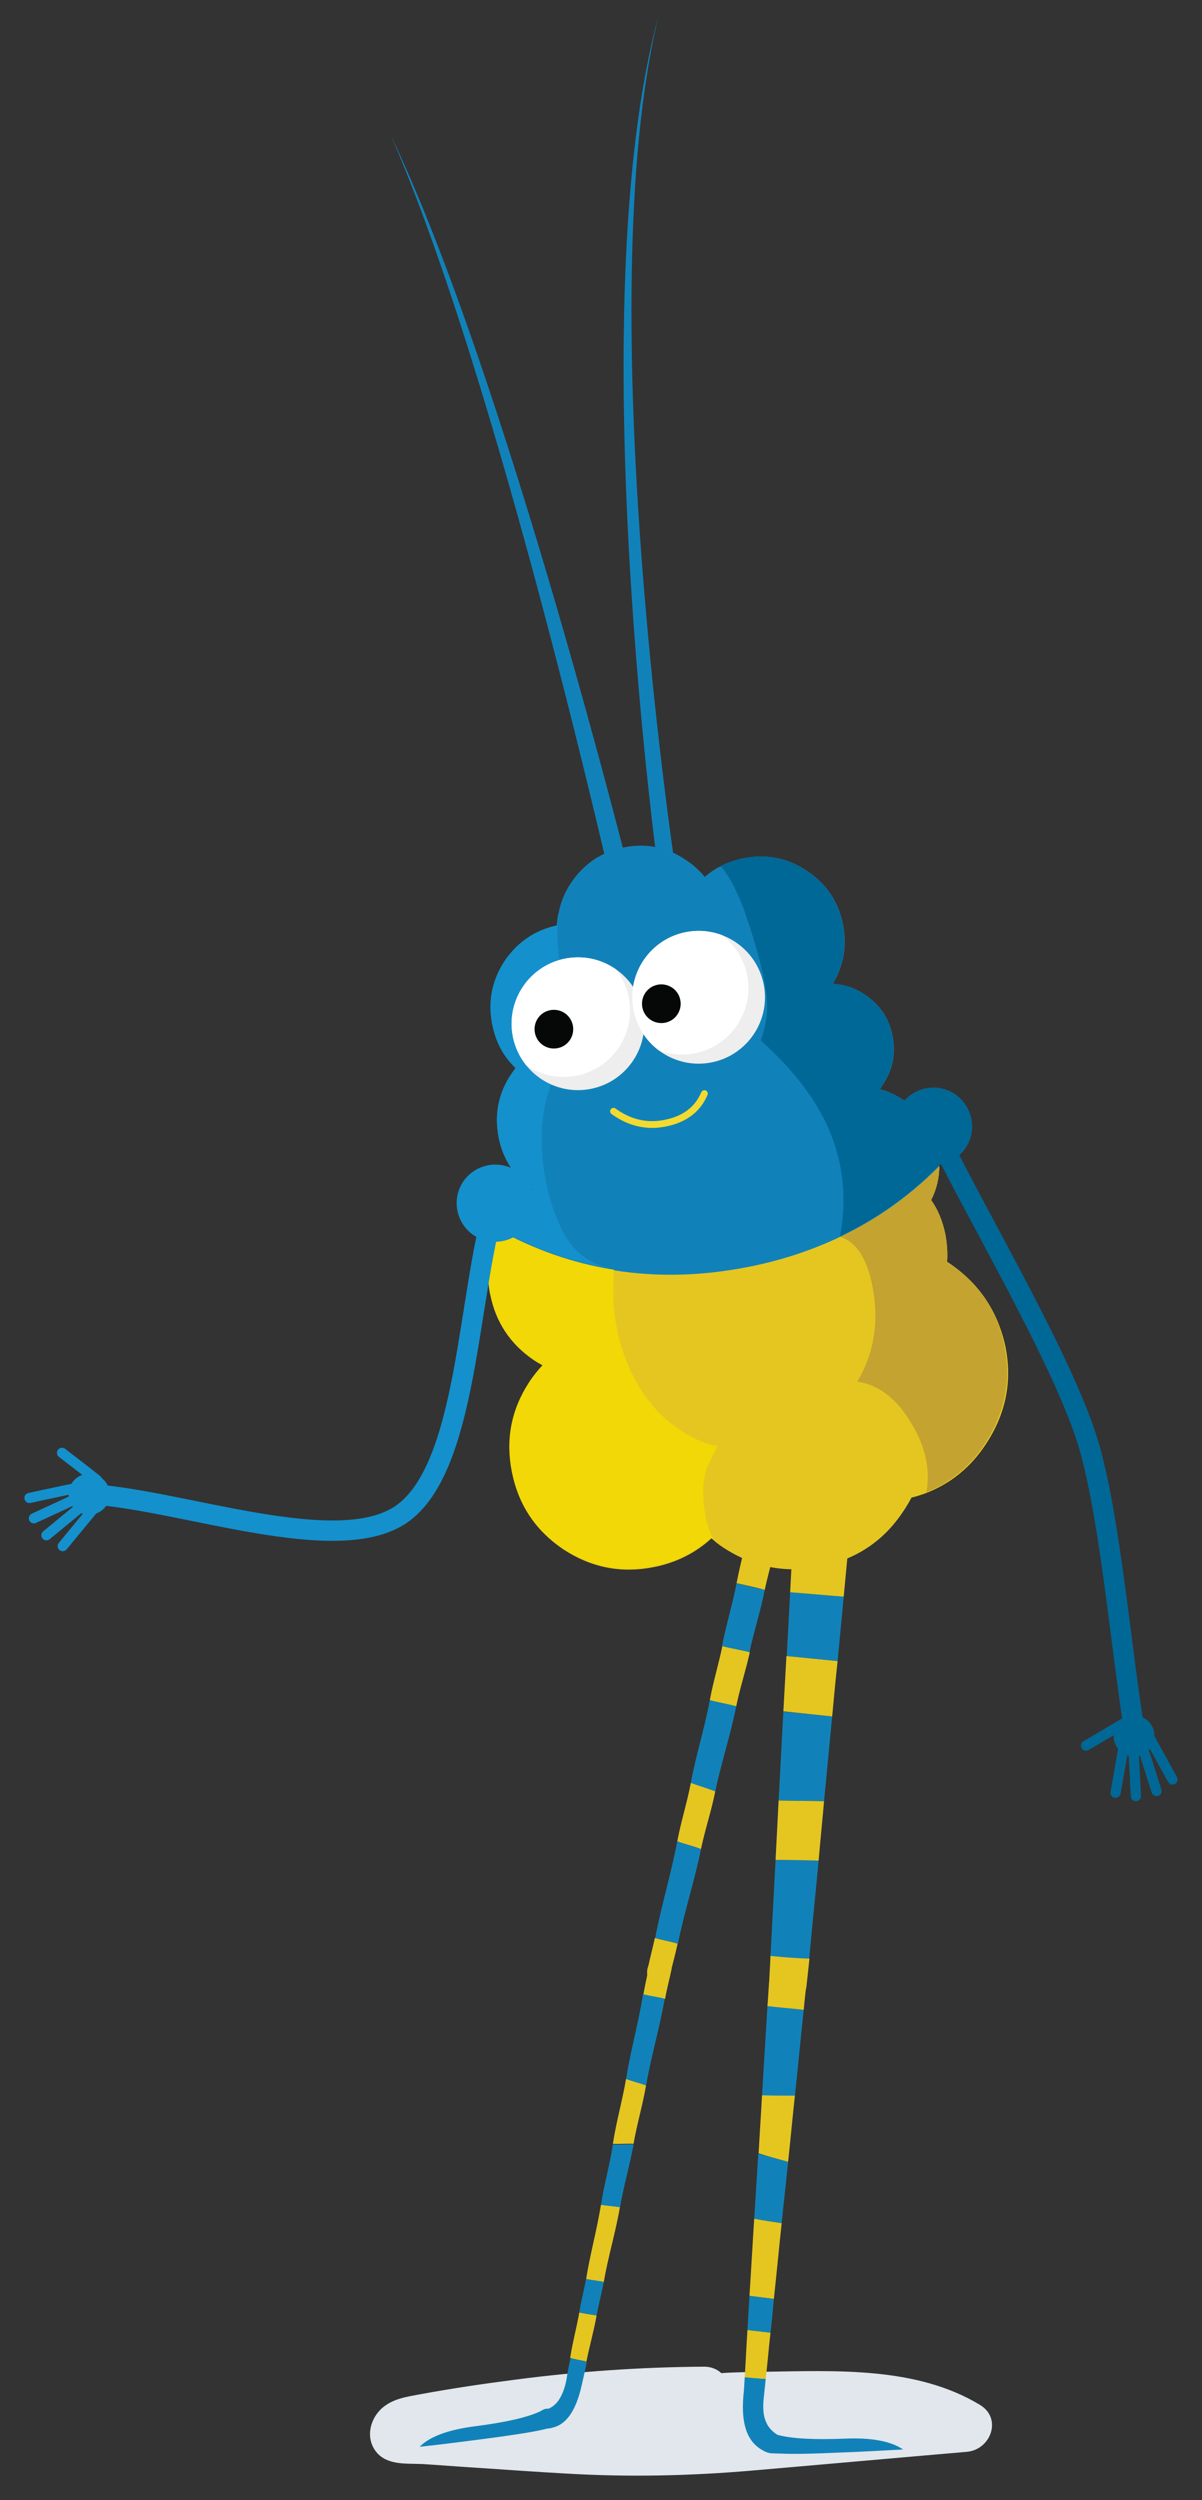 <?xml version="1.0" encoding="utf-8"?>
<!-- Generator: Adobe Illustrator 24.1.1, SVG Export Plug-In . SVG Version: 6.00 Build 0)  -->
<svg version="1.1" id="Frame_11" xmlns="http://www.w3.org/2000/svg" xmlns:xlink="http://www.w3.org/1999/xlink" x="0px" y="0px"
	 viewBox="0 0 354.6 737" style="enable-background:new 0 0 354.6 737;" xml:space="preserve">
<rect x="0" y="0" width="354.6" height="737" fill="#333333" stroke="none"/>
<style type="text/css">
	.st0{clip-path:url(#SVGID_2_);}
	.st1{fill:#E1E7EC;}
	.st2{fill:#1182B9;}
	.st3{fill:#E5C621;}
	.st4{fill:#1490CD;}
	.st5{fill:#006897;}
	.st6{fill:#F2D806;}
	.st7{fill:#C4A330;}
	.st8{fill:#EEEEEE;}
	.st9{clip-path:url(#SVGID_4_);fill:#FFFFFF;}
	.st10{clip-path:url(#SVGID_6_);fill:#060808;}
	.st11{clip-path:url(#SVGID_8_);fill:#FFFFFF;}
	.st12{clip-path:url(#SVGID_10_);fill:#060808;}
	.st13{fill:none;stroke:#F2DA31;stroke-width:2;stroke-linecap:round;stroke-linejoin:round;}
	.st14{fill:none;stroke:#006897;stroke-width:6;stroke-linecap:round;stroke-linejoin:round;}
	.st15{fill:none;stroke:#006897;stroke-width:3;stroke-linecap:round;stroke-linejoin:round;}
	.st16{fill:none;stroke:#1490CD;stroke-width:6;stroke-linecap:round;stroke-linejoin:round;}
	.st17{fill:none;stroke:#1490CD;stroke-width:3;stroke-linecap:round;stroke-linejoin:round;}
</style>
<g>
	<defs>
		<rect id="SVGID_1_" width="354.6" height="737"/>
	</defs>
	<clipPath id="SVGID_2_">
		<use xlink:href="#SVGID_1_"  style="overflow:visible;"/>
	</clipPath>
	<g class="st0">
		<path class="st1" d="M289,708.9c-18.8-11.3-42.5-10-63.7-9.7c-4.2,0.1-8.4,0.1-12.5,0.4c-1.2-1.1-2.9-1.9-5-1.9
			c-18.6,0.1-37.2,1.4-55.6,3.8c-9.4,1.2-18.8,2.6-28.1,4.3c-4.2,0.8-8.3,1.3-11.6,4.3c-3.7,3.5-4.7,9.3-1.1,13.2
			c3.3,3.5,8.8,2.9,13.2,3.1c4.9,0.3,9.8,0.7,14.6,1c9.3,0.6,18.5,1.3,27.8,1.8c18.5,1.1,36.7,0.7,55.1-0.9
			c21-1.8,42.1-3.7,63.1-5.5C292.3,722.2,295.8,712.9,289,708.9z"/>
		<g id="Sprietje">
			<g id="Sprietje_front">
				<g id="been_R_1">
					<g id="voet_R">
						<path class="st2" d="M266.4,722.1c-3.5-2.4-9.1-3.5-16.9-3.2c-9.4,0.4-16.1,0-20.1-1.1c-0.2-0.1-0.6-0.2-0.6-0.2
							c-0.3-0.1-0.7-0.2-1.1-0.2c-0.8,0-1.4,0.4-2,1c-0.5,0.6-0.8,1.3-0.8,2.1s0.4,1.5,1,2c0.4,0.4,0.9,0.6,1.4,0.7
							c0.1,0,0.4,0,0.4,0c0.6,0.1,1.3,0.1,2.1,0.1c3.7,0.2,9.8,0.1,18.3-0.3C254.4,722.8,260.5,722.4,266.4,722.1z"/>
					</g>
					<g id="been_onder_R">
						<path class="st2" d="M234.5,617.9c0.9-8.5,1.7-16.9,2.6-25.4c-3.6-0.4-7.1-0.8-10.7-1.1c-0.5,8.8-1.1,17.6-1.6,26.5
							C228,617.8,231.2,617.9,234.5,617.9 M230.6,655.4c0.6-6,1.3-12.1,1.9-18.1c-2.9-0.8-5.8-1.6-8.8-2.4
							c-0.4,6.4-0.8,12.8-1.2,19.3C225.2,654.6,227.9,655,230.6,655.4 M225.3,707c0.2-1.9,0.4-3.8,0.6-5.7c-2.1-0.2-4.1-0.4-6.2-0.5
							c-0.1,1.9-0.2,3.7-0.4,5.6c-0.7,8.4,1.2,13.7,6,16.1c0.1,0.1,0.2,0.1,0.3,0.2c0.3,0.1,0.7,0.3,1.2,0.4c0.1,0,0.6,0.1,0.6,0.1
							c0.8,0.1,1.5-0.1,2.1-0.6s1-1.2,1.1-2s-0.1-1.5-0.6-2.1c-0.3-0.3-0.8-0.8-0.8-0.8c-1.5-1-2.6-2.2-3.2-3.7
							C225.2,712.3,225,710,225.3,707 M228.3,677.7c-2.4-0.3-4.8-0.6-7.2-0.9c-0.2,3.4-0.4,6.7-0.6,10.1c2.3,0.3,4.5,0.6,6.8,0.8
							C227.7,684.4,228,681,228.3,677.7z"/>
						<path class="st3" d="M237.1,592.5c0.2-2.3,0.5-4.7,0.7-7c0.1-1.5-0.3-2.9-1.2-4.1c-1-1.1-2.2-1.7-3.7-1.9s-2.8,0.2-4,1.1
							c-1.2,1-1.9,2.3-2,3.8c-0.2,2.3-0.3,4.7-0.5,7C229.9,591.8,233.5,592.1,237.1,592.5 M226.8,584.4L226.8,584.4 M237.8,585.5
							C237.7,585.5,237.7,585.5,237.8,585.5 M232.5,637.3c0.7-6.5,1.3-13,2-19.5c-3.2,0-6.5,0-9.7-0.1c-0.3,5.7-0.7,11.4-1,17.1
							C226.6,635.7,229.6,636.5,232.5,637.3 M228.3,677.7c0.8-7.4,1.5-14.8,2.3-22.3c-2.7-0.4-5.4-0.8-8.1-1.3
							c-0.5,7.6-0.9,15.1-1.4,22.7C223.5,677.1,225.9,677.4,228.3,677.7 M220.5,686.9c-0.3,4.6-0.5,9.3-0.8,13.9
							c2.1,0.2,4.1,0.4,6.2,0.5c0.5-4.5,0.9-9.1,1.4-13.6C225,687.4,222.8,687.2,220.5,686.9z"/>
					</g>
					<g id="been_boven_R">
						<path class="st2" d="M247.1,489.7c0.6-6.3,1.2-12.7,1.8-19c-5.3-0.4-10.6-0.9-15.8-1.3c-0.3,6.3-0.7,12.5-1,18.8
							C237.1,488.7,242.1,489.2,247.1,489.7 M245.5,506c-4.8-0.5-9.6-1-14.4-1.4c-0.5,8.7-0.9,17.5-1.4,26.2
							c4.5,0.1,8.9,0.1,13.4,0.2C243.9,522.6,244.7,514.3,245.5,506 M238.7,577.6c0.9-9.7,1.9-19.4,2.8-29.1
							c-4.2-0.1-8.5-0.2-12.7-0.2c-0.5,9.5-1,19-1.5,28.4C231.1,577,234.9,577.3,238.7,577.6z"/>
						<path class="st3" d="M233.1,469.4c5.3,0.4,10.6,0.9,15.8,1.3c0.7-7.4,1.4-14.9,2.1-22.3c-5.6-0.6-11.1-1.2-16.7-1.8
							C233.9,454.1,233.5,461.8,233.1,469.4 M241.5,548.5c0.5-5.8,1.1-11.7,1.6-17.5c-4.5-0.1-8.9-0.1-13.4-0.2
							c-0.3,5.8-0.6,11.7-0.9,17.5C233,548.3,237.3,548.4,241.5,548.5 M245.5,506c0.5-5.4,1-10.8,1.6-16.3c-5-0.5-10-1-15.1-1.5
							c-0.3,5.5-0.6,10.9-0.9,16.3C235.9,505,240.7,505.5,245.5,506 M227.3,576.6c-0.1,2.7-0.3,5.4-0.4,8.1
							c-0.1,1.5,0.3,2.8,1.3,3.9c1,1.2,2.2,1.9,3.7,2s2.8-0.3,4-1.3c1.2-0.9,1.8-2.1,2-3.6c0.3-2.8,0.6-5.5,0.9-8.3
							C234.9,577.3,231.1,577,227.3,576.6 M237.8,585.9C237.8,585.9,237.9,585.9,237.8,585.9 M226.9,584.8L226.9,584.8L226.9,584.8z
							"/>
					</g>
				</g>
				<g id="been_L_1">
					<g id="voet_L">
						<path class="st2" d="M123.8,721.3c3-3,8.4-5,16.1-6c9.4-1.2,15.9-2.7,19.6-4.5c0.2-0.1,0.5-0.3,0.5-0.3
							c0.3-0.2,0.7-0.3,1.1-0.4c0.8-0.1,1.5,0.1,2.1,0.6s1,1.1,1.1,1.9c0.1,0.8-0.1,1.5-0.6,2.2c-0.4,0.4-0.8,0.7-1.3,0.9
							c-0.1,0-0.4,0.1-0.4,0.1c-0.6,0.2-1.3,0.3-2,0.5c-3.6,0.8-9.6,1.7-18,2.8C135.7,719.9,129.7,720.7,123.8,721.3z"/>
					</g>
					<g id="been_onder_L">
						<path class="st3" d="M192.9,577c0.8-0.7,1.6-0.9,2.6-0.7c0.2,0,0.5,0.1,0.7,0.2c0.6,0.3,1.1,0.8,1.4,1.5
							c0.4,0.8,0.6,1.6,0.5,2.6c-0.6,2.9-1.4,5.8-1.9,8.7c-2.1-0.5-4.3-0.7-6.4-1.3c0.4-2.3,0.9-4.6,1.4-6.9c0,0,0.3-1.3,0.3-1.4
							C191.6,578.5,192.1,577.6,192.9,577 M186.9,632c-2-0.1-4,0.1-6.1,0c1-6.5,2.8-12.7,3.9-19.2c1.9,0.7,4,1.2,5.9,1.9
							C189.6,620.6,187.9,626.2,186.9,632 M178.1,672.8c-1.7-0.4-3.5-0.5-5.2-0.9c1.2-7.4,3.2-14.6,4.4-22c1.8,0.3,3.7,0.4,5.6,0.7
							C181.6,658.1,179.4,665.3,178.1,672.8 M176,682.6c-0.8,4.6-2.1,9-3,13.6c-1.6-0.4-3.2-0.6-4.8-1.1c0.7-4.5,1.9-8.9,2.7-13.4
							C172.6,682.1,174.3,682.3,176,682.6z"/>
						<path class="st2" d="M190.6,614.8c-2-0.7-4-1.2-5.9-1.9c1.3-8.4,3.7-16.6,5-25c2.1,0.5,4.3,0.8,6.4,1.3
							C194.6,597.8,192.1,606.2,190.6,614.8 M176,682.6c-1.7-0.4-3.4-0.5-5.1-0.9c0.5-3.3,1.4-6.5,2-9.9c1.7,0.4,3.5,0.5,5.2,0.9
							C177.5,676.1,176.6,679.3,176,682.6 M182.9,650.7c-1.9-0.3-3.7-0.4-5.6-0.7c0.9-6,2.6-11.8,3.5-17.8c2,0.1,4-0.1,6.1,0
							C185.8,638.3,184,644.4,182.9,650.7 M168.3,695.2c1.6,0.4,3.2,0.6,4.8,1.1c-0.4,2.3-1,4.6-1.5,6.9c-1.7,7.6-4.6,11.6-8.7,12.5
							c-0.1,0-0.2,0-0.3,0.1c-0.3,0.1-0.6,0.1-1.1,0.1c0,0-0.4,0-0.5,0c-0.6-0.1-1.1-0.5-1.4-1.1c-0.4-0.7-0.4-1.4-0.3-2.2
							c0.1-0.8,0.5-1.4,1.1-1.8c0.3-0.2,0.9-0.5,0.9-0.5c1.4-0.5,2.6-1.4,3.5-2.7c1-1.5,1.9-3.6,2.4-6.6
							C167.5,698.9,167.9,697.1,168.3,695.2z"/>
					</g>
					<g id="been_boven_L">
						<path class="st2" d="M200,573c-2.2-0.7-4.5-1-6.7-1.7c1.8-9.6,4.7-18.9,6.5-28.5c2.3,0.9,4.7,1.5,7,2.3
							C204.9,554.5,201.9,563.5,200,573 M211,528.1c-2.4-0.9-4.9-1.6-7.2-2.5c1.5-8.2,4.1-16.2,5.6-24.4c2.6,0.7,5.2,1.1,7.8,1.8
							C215.5,511.5,212.8,519.6,211,528.1 M221.1,487.1c-2.7-0.7-5.4-1.1-8.1-1.8c1.2-6.3,3.1-12.3,4.3-18.6c2.7,0.8,5.5,1.3,8.3,2
							C224.4,474.9,222.4,480.9,221.1,487.1z"/>
						<path class="st3" d="M225.6,468.7c-2.7-0.8-5.5-1.3-8.3-2c1.4-7.4,3.6-14.5,5-21.9c2.9,0.7,5.8,1.1,8.7,1.8
							C229.6,454.1,227.2,461.3,225.6,468.7 M217.2,503c-2.6-0.7-5.2-1.1-7.8-1.8c1-5.4,2.6-10.6,3.7-15.9c2.7,0.7,5.4,1.1,8.1,1.8
							C220,492.5,218.3,497.6,217.2,503 M206.8,545.1c-2.3-0.9-4.7-1.4-7-2.3c1.1-5.8,2.9-11.4,4-17.2c2.4,0.9,4.9,1.6,7.2,2.5
							C209.9,533.8,208,539.3,206.8,545.1 M191,580.4c0.1-0.4,0.3-1,0.3-1c0.6-2.7,1.3-5.4,1.9-8.1c2.2,0.7,4.5,1,6.7,1.7
							c-0.7,3.3-1.6,6.5-2.4,9.7c-0.3,0.8-0.8,1.4-1.5,1.9c-0.8,0.6-1.7,0.9-2.6,0.6c-0.9-0.2-1.6-0.8-2.1-1.7
							C190.9,582.5,190.8,581.5,191,580.4z"/>
					</g>
				</g>
				<g id="spriet_R">
					<path class="st2" d="M194.9,262.4l5.1-1c0,0-26.6-171.3-5.7-256.8C170.7,91.3,194.9,262.4,194.9,262.4z"/>
				</g>
				<g id="spriet_L">
					<path class="st2" d="M181.4,265.1l5.7-2c0,0-37.6-151.8-71.9-223.4C147.2,112.5,181.3,265.1,181.4,265.1z"/>
				</g>
				<g id="lijf">
					<path class="st2" d="M274.7,353.7c1.6-3.2,2.4-6.6,2.4-10c0-1.5-0.2-3-0.5-4.5c-1.2-6.3-4.6-11.2-10-14.9
						c-2.3-1.5-4.6-2.6-7-3.2c0.3-0.4,0.5-0.9,0.8-1.3c3-4.4,3.9-9.2,2.9-14.4c-1-5.2-3.7-9.2-8.2-12.2c-2.9-2-6.1-3-9.4-3.2
						c3.2-5.4,4.2-11.2,3-17.4c-1.3-6.7-4.9-12.1-10.7-15.9c-5.6-3.8-11.9-5-18.6-3.7c-2.5,0.5-4.8,1.3-6.9,2.4
						c-1.6,0.8-3.2,1.9-4.6,3.1c-1.6-1.9-3.4-3.6-5.6-5c-5.6-3.8-11.6-5-18.2-3.7c-6.6,1.3-11.8,4.8-15.6,10.4
						c-1.9,2.8-3.1,5.8-3.7,8.9c-0.3,1.2-0.4,2.5-0.5,3.8c-6.5,1.4-11.6,4.9-15.4,10.4c-3.8,5.8-5,12-3.7,18.7
						c1,5.2,3.3,9.5,6.9,12.9c-0.4,0.5-0.8,1.1-1.2,1.7c-3.9,5.7-5.1,12-3.8,18.8c1.3,6.4,4.6,11.5,9.9,15.3c-3.1,2.1-5.7,4.8-8,8.1
						c-0.8,1.2-1.5,2.4-2.1,3.6c-2.9,6-3.7,12.3-2.4,19c0.8,4.1,45.6,10.4,77.9,2.9C255.4,376.8,275.7,355.2,274.7,353.7z"/>
					<path class="st4" d="M172.5,305.1c-6.5-12.7-9.1-24.7-7.7-36.1c-0.3,1.2-0.4,2.5-0.5,3.8c-6.5,1.4-11.6,4.9-15.4,10.4
						c-3.8,5.8-5,12-3.7,18.7c1,5.2,3.3,9.5,6.9,12.9c-0.4,0.5-0.8,1.1-1.2,1.7c-3.9,5.7-5.1,12-3.8,18.8c1.3,6.4,4.6,11.5,9.9,15.3
						c-3.1,2.1-5.7,4.8-8,8.1c-0.8,1.2-1.5,2.4-2.1,3.6c10.7,5.9,21.9,9.7,33.4,11.7c-7.2-1.4-12.5-6.1-15.7-14
						c-3.3-8-4.9-16.4-4.8-25.2c0.1-9.2,2.8-17.5,7.9-25C169.2,308.1,170.8,306.5,172.5,305.1z"/>
					<path class="st5" d="M213.1,255.9c1.6,2,3,4.4,4.2,7.1c0.9,1.8,1.9,4.3,3,7.6c2,5.9,3.5,11.1,4.5,15.4
						c1.1,4.6,1.6,8.5,1.5,11.5s-0.7,6.1-1.9,9.2c9.5,8.5,16.2,17.2,20.1,26.2c4.3,10,5.4,20.5,3.3,31.6
						c10.9-5.2,20.6-12.1,29.2-20.8c0-1.5-0.2-3-0.5-4.5c-1.2-6.3-4.6-11.2-10-14.9c-2.3-1.5-4.6-2.6-7-3.2c0.3-0.4,0.5-0.9,0.8-1.3
						c3-4.4,3.9-9.2,2.9-14.4c-1-5.2-3.7-9.2-8.2-12.2c-2.9-2-6.1-3-9.4-3.2c3.2-5.4,4.2-11.2,3-17.4c-1.3-6.7-4.9-12.1-10.7-15.9
						c-5.6-3.8-11.9-5-18.6-3.7c-2.5,0.5-4.8,1.3-6.9,2.4C212.7,255.5,212.9,255.7,213.1,255.9z"/>
					<path class="st3" d="M279.9,372.3c-0.2-0.1-0.3-0.2-0.5-0.3c0.2-2.6,0-5.3-0.5-8.1c-0.8-3.8-2.1-7.2-4.2-10.1
						c1.6-3.2,2.4-6.6,2.4-10c-8.6,8.7-18.3,15.6-29.2,20.8c-8.4,4-17.5,7-27.2,8.9c-13.7,2.7-26.8,3-39.5,1c-0.2,0-0.5-0.1-0.7-0.1
						c-11.5-1.9-22.7-5.8-33.4-11.7c-2.9,6-3.7,12.3-2.4,19c1.6,8.2,5.9,14.6,12.8,19.3c0.9,0.6,1.8,1.1,2.7,1.6
						c-1.4,1.5-2.7,3.1-3.9,4.9c-5.4,8.2-7.1,17.1-5.2,26.6c1.9,9.6,6.9,17.1,15,22.6c8.2,5.4,17.1,7.2,26.7,5.3
						c6.7-1.3,12.4-4.2,17.1-8.5c0.3,0.3,0.6,0.5,0.9,0.8c0.7,0.6,1.5,1.2,2.4,1.8c8.9,5.9,18.6,7.8,28.9,5.7
						c10.5-2.1,18.6-7.5,24.4-16.3c0.9-1.3,1.7-2.7,2.4-4c1.6-0.4,3.2-0.9,4.7-1.5c7-2.8,12.8-7.5,17.2-14.2
						c5.9-8.9,7.9-18.5,5.8-28.9C294.3,386.4,288.8,378.3,279.9,372.3z"/>
					<path class="st6" d="M181.1,374.3c-0.2,0-0.5-0.1-0.7-0.1c-11.5-1.9-22.7-5.8-33.4-11.7c-2.9,6-3.7,12.3-2.4,19
						c1.6,8.2,5.9,14.6,12.8,19.3c0.9,0.6,1.8,1.1,2.7,1.6c-1.4,1.5-2.7,3.1-3.9,4.9c-5.4,8.2-7.1,17.1-5.2,26.6
						c1.9,9.6,6.9,17.1,15,22.6c8.2,5.4,17.1,7.2,26.7,5.3c6.7-1.3,12.4-4.2,17.1-8.5c0.3,0.3,0.6,0.5,0.9,0.8
						c-1.3-2.3-2.2-4.7-2.6-7.3c-1.1-6.5-0.8-11.5,0.8-14.9c1.7-3.5,2.6-5.3,2.7-5.6c-2-0.3-4.1-1-6.4-2.1
						c-7-3.4-12.5-8.5-16.8-15.6c-3.8-6.3-6.2-13.6-7.2-21.9C180.9,383.8,180.8,379.7,181.1,374.3z"/>
					<path class="st7" d="M296.3,396.7c-2-10.2-7.5-18.4-16.4-24.4c-0.2-0.1-0.3-0.2-0.5-0.3c0.2-2.6,0-5.3-0.5-8.1
						c-0.8-3.8-2.1-7.2-4.2-10.1c1.6-3.2,2.4-6.6,2.4-10c-8.6,8.7-18.3,15.6-29.2,20.8v0.1h0.1c5.1,1.6,8.4,7.3,9.8,17.1
						c1.3,9.2-0.3,17.8-4.9,25.5c3.4,0.5,6.5,1.9,9.4,4.3c1.4,1.2,2.9,2.7,4.3,4.6c5.9,8.1,8.1,16,6.7,23.7
						c7-2.8,12.8-7.5,17.2-14.2C296.4,416.7,298.4,407,296.3,396.7z"/>
				</g>
				<g id="oog_L">
					<g id="ooggrijs_L">
						<path class="st8" d="M189.7,298c2.1,10.6-4.8,20.9-15.4,23c-10.6,2.1-20.9-4.8-23-15.4s4.8-20.9,15.4-23
							C177.3,280.5,187.6,287.4,189.7,298z"/>
					</g>
					<g id="oogwit_L">
						<g>
							<g>
								<defs>
									<path id="SVGID_3_" d="M189.7,298c2.1,10.6-4.8,20.9-15.4,23c-10.6,2.1-20.9-4.8-23-15.4s4.8-20.9,15.4-23
										C177.3,280.5,187.6,287.4,189.7,298z"/>
								</defs>
								<clipPath id="SVGID_4_">
									<use xlink:href="#SVGID_3_"  style="overflow:visible;"/>
								</clipPath>
								<path class="st9" d="M185.5,294.1c2.1,10.6-4.8,20.9-15.4,23c-10.6,2.1-20.9-4.8-23-15.4s4.8-20.9,15.4-23
									C173.1,276.6,183.4,283.5,185.5,294.1z"/>
							</g>
						</g>
					</g>
					<g id="pupil_L">
						<g>
							<g>
								<defs>
									<path id="SVGID_5_" d="M189.7,298c2.1,10.6-4.8,20.9-15.4,23c-10.6,2.1-20.9-4.8-23-15.4s4.8-20.9,15.4-23
										C177.3,280.5,187.6,287.4,189.7,298z"/>
								</defs>
								<clipPath id="SVGID_6_">
									<use xlink:href="#SVGID_5_"  style="overflow:visible;"/>
								</clipPath>
								<path class="st10" d="M169,302.3c0.6,3.1-1.4,6.1-4.5,6.7s-6.1-1.4-6.7-4.5c-0.6-3.1,1.4-6.1,4.5-6.7
									C165.4,297.2,168.4,299.2,169,302.3z"/>
							</g>
						</g>
					</g>
				</g>
				<g id="oog_R">
					<g id="ooggrijs_R">
						<path class="st8" d="M225.3,290.2c2.1,10.6-4.8,20.9-15.4,23c-10.6,2.1-20.9-4.8-23-15.4s4.8-20.9,15.4-23
							S223.2,279.6,225.3,290.2z"/>
					</g>
					<g id="oogwit_R">
						<g>
							<g>
								<defs>
									<path id="SVGID_7_" d="M225.3,290.2c2.1,10.6-4.8,20.9-15.4,23c-10.6,2.1-20.9-4.8-23-15.4s4.8-20.9,15.4-23
										S223.2,279.6,225.3,290.2z"/>
								</defs>
								<clipPath id="SVGID_8_">
									<use xlink:href="#SVGID_7_"  style="overflow:visible;"/>
								</clipPath>
								<path class="st11" d="M220.4,287.5c2.1,10.6-4.8,20.9-15.4,23c-10.6,2.1-20.9-4.8-23-15.4s4.8-20.9,15.4-23
									C208,270,218.3,276.9,220.4,287.5z"/>
							</g>
						</g>
					</g>
					<g id="pupil_R">
						<g>
							<g>
								<defs>
									<path id="SVGID_9_" d="M225.3,290.2c2.1,10.6-4.8,20.9-15.4,23c-10.6,2.1-20.9-4.8-23-15.4s4.8-20.9,15.4-23
										S223.2,279.6,225.3,290.2z"/>
								</defs>
								<clipPath id="SVGID_10_">
									<use xlink:href="#SVGID_9_"  style="overflow:visible;"/>
								</clipPath>
								<path class="st12" d="M200.7,294.8c0.6,3.1-1.4,6.1-4.5,6.7s-6.1-1.4-6.7-4.5c-0.6-3.1,1.4-6.1,4.5-6.7
									C197.1,289.7,200.1,291.7,200.7,294.8z"/>
							</g>
						</g>
					</g>
				</g>
				<g id="mond_1_">
					<g id="mond">
						<path class="st13" d="M181,327.6c4.8,3.5,10.1,4.7,15.8,3.4c5.4-1.2,9.1-4.1,11-8.6"/>
					</g>
				</g>
				<g id="arm_R_1_">
					<g id="h_open_1">
						<g id="arm_R">
							<path class="st14" d="M275.3,332c13.6,27.7,37.6,67.9,45.4,92.4c6.6,21,9.9,60.8,14.1,86.9"/>
							<path class="st5" d="M265.1,337.1c2.8,5.7,9.6,8,15.3,5.2s8-9.6,5.2-15.3c-2.8-5.7-9.6-8-15.3-5.2S262.3,331.4,265.1,337.1z"
								/>
							<path class="st15" d="M331.6,508c-3.7,2.2-7.5,4.4-11.2,6.6"/>
							<path class="st15" d="M345.9,524.6c-2.5-4.5-5-9.1-7.5-13.6"/>
							<path class="st15" d="M341.2,528c-1.8-5.5-3.5-11.1-5.3-16.6"/>
							<path class="st15" d="M335.1,529.5c-0.3-5.9-0.6-11.9-0.9-17.8"/>
							<path class="st15" d="M329.1,528.5c1-5.5,1.9-11,2.9-16.4"/>
							<path class="st5" d="M328.6,512.7c0.5,3.3,3.6,5.5,6.9,5c3.3-0.5,5.5-3.6,5-6.9c-0.5-3.3-3.6-5.5-6.9-5
								C330.4,506.3,328.1,509.4,328.6,512.7z"/>
						</g>
					</g>
				</g>
				<g id="arm_L_1_">
					<g id="h_open_1_1_">
						<g id="arm_L">
							<path class="st16" d="M146.1,354.6c-8.3,27.5-8,78.2-27.7,91.8c-18.9,13-64.2-4.1-91.6-5.9"/>
							<path class="st4" d="M157,358c-1.8,6-8.2,9.4-14.2,7.6s-9.4-8.2-7.6-14.2c1.8-6,8.2-9.4,14.2-7.6
								C155.4,345.5,158.9,351.9,157,358z"/>
						</g>
						<g id="hand_open">
							<path class="st17" d="M28.6,436.3c-3.4-2.7-6.8-5.3-10.3-8"/>
							<path class="st17" d="M18.5,455.8c3.3-4,6.6-8,9.9-12"/>
							<path class="st17" d="M13.7,452.6c4.5-3.7,9-7.4,13.5-11.1"/>
							<path class="st17" d="M10,447.6c5.4-2.5,10.8-5,16.2-7.5"/>
							<path class="st17" d="M8.7,441.6c5.4-1.2,10.9-2.3,16.3-3.5"/>
							<path class="st4" d="M23.2,435.3c-2.9,1.7-3.8,5.4-2.1,8.3c1.7,2.9,5.4,3.8,8.3,2.1c2.9-1.7,3.8-5.4,2.1-8.3
								C29.7,434.5,26,433.6,23.2,435.3z"/>
						</g>
					</g>
				</g>
			</g>
		</g>
	</g>
</g>
</svg>
